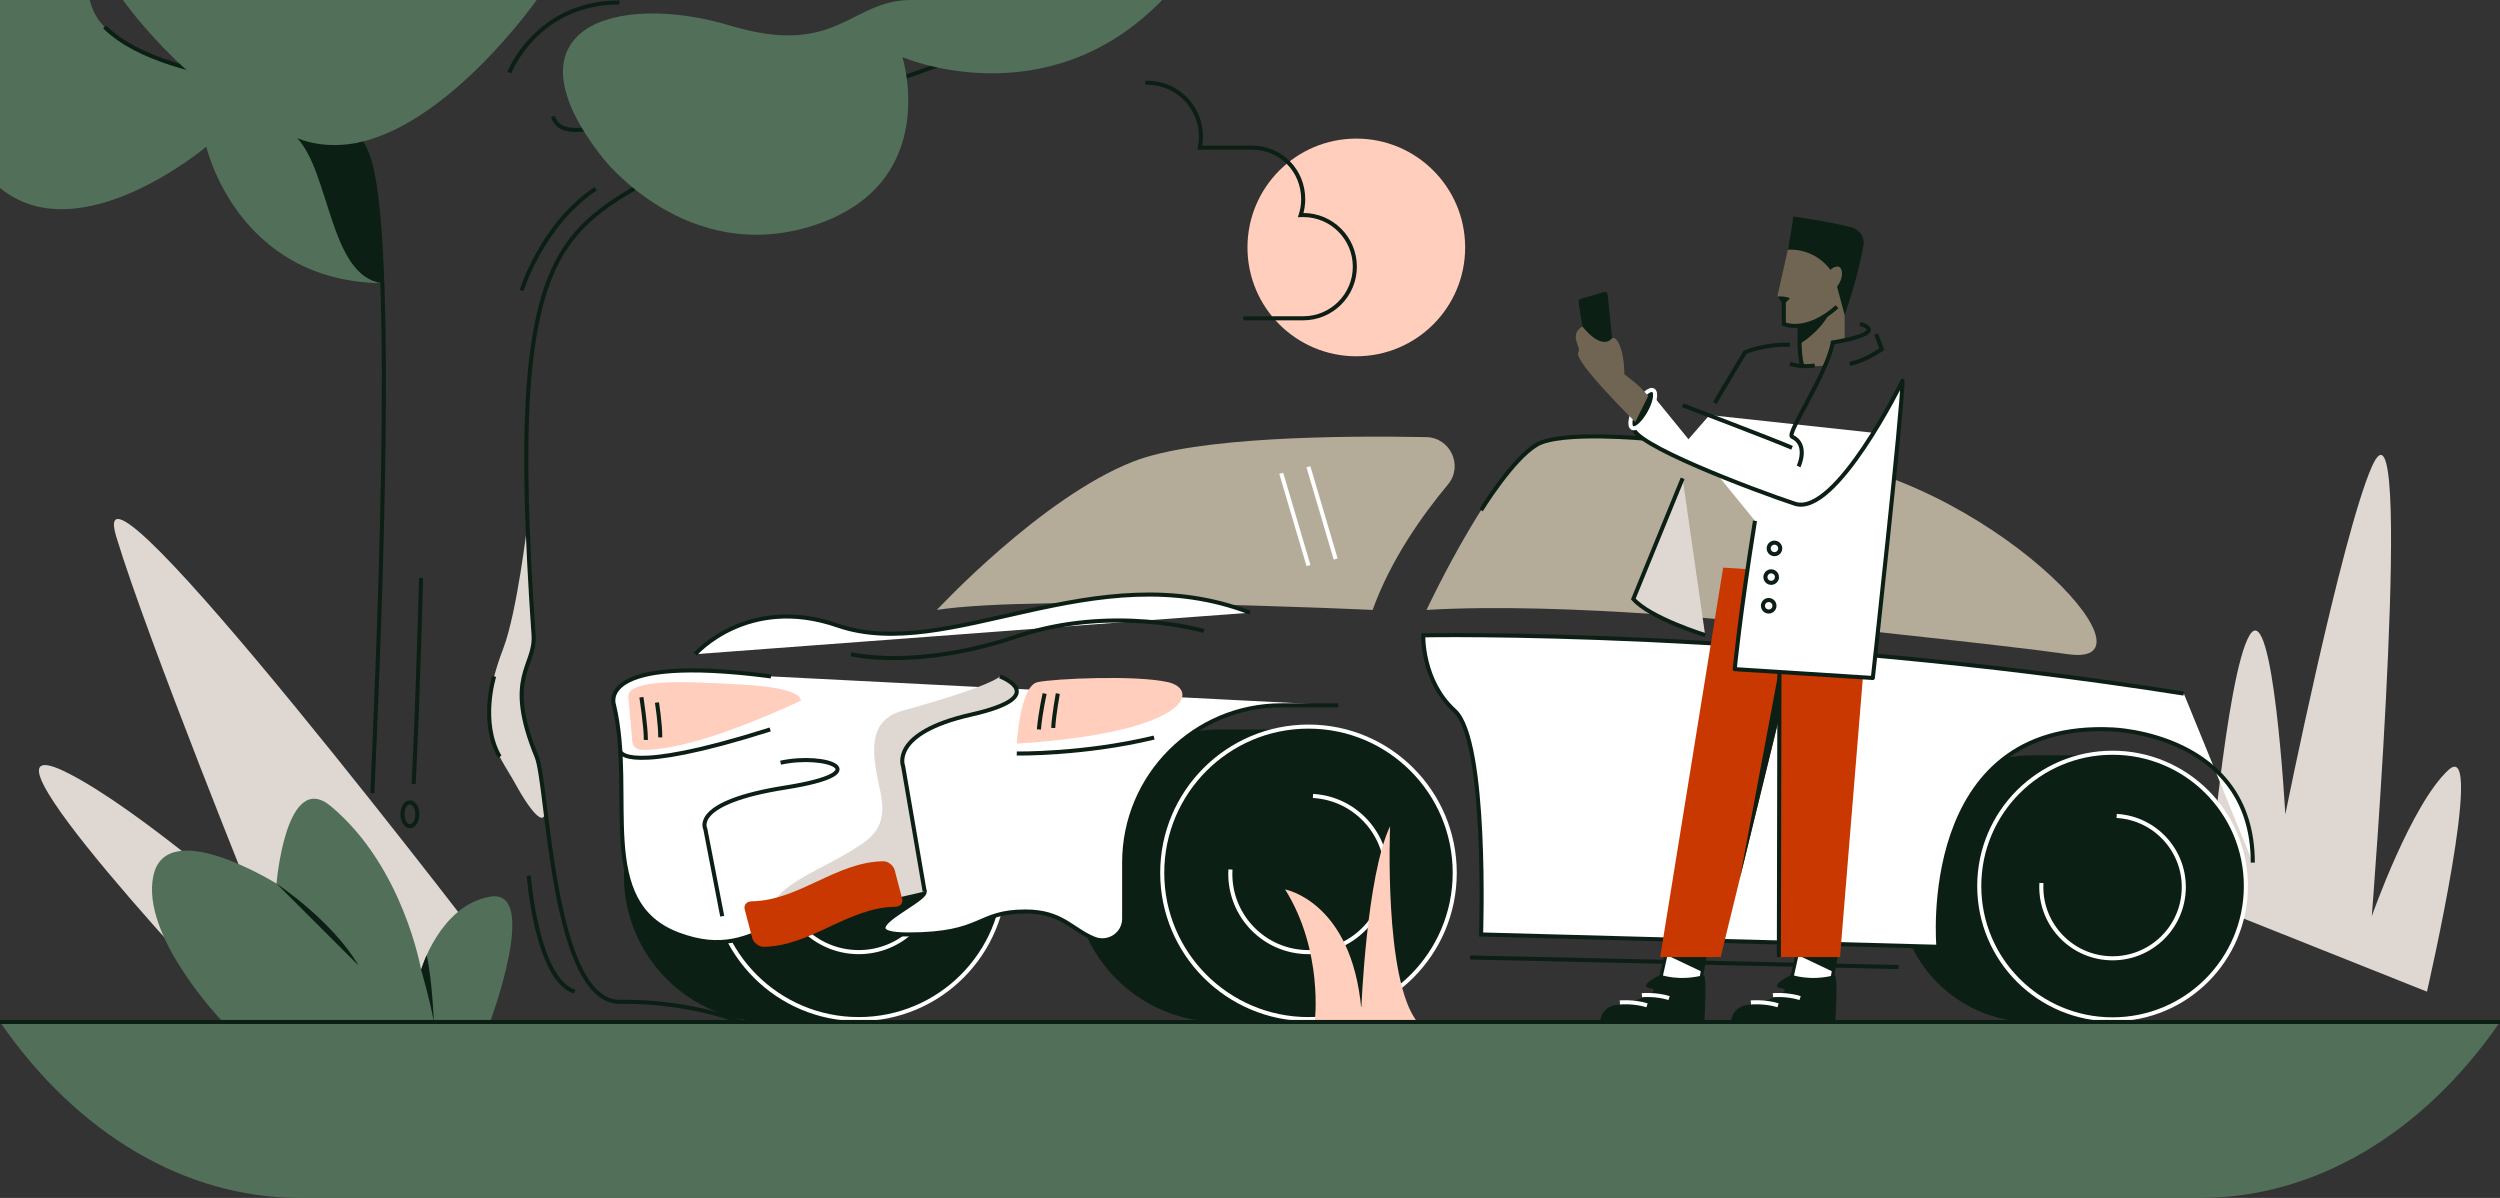 <svg xmlns="http://www.w3.org/2000/svg" width="768" height="368" viewBox="0 0 768 368">
    <rect x="0" y="0" width="768" height="368" fill="#333333" stroke="none"/>
    <g fill="none" fill-rule="evenodd">
        <g>
            <g>
                <g>
                    <g>
                        <path fill="#DFD8D2" d="M162.049 160.752s-3.203 27.347-7.423 38.394c-9.527 24.943-1.586 31.995 3.712 41.684 5.297 9.688 10.785 15.734 8.652 3.686-2.132-12.048-1.921-10.47-4.336-17.995-6.597-20.564 1.708-22.711 1.248-28.861-.59-7.897-1.853-36.908-1.853-36.908" transform="translate(0, -372) translate(-0, 168) translate(0, 204) translate(0, -0)"/>
                        <path fill="#527059" d="M10.702 0H0v57.73c24.483 20.126 63.375-12.666 63.375-12.666s9.438 41.297 53.88 41.931c0 0 .111-39.254-8.276-46.156-8.387-6.903-6.383-9.086-38.737-16.735C37.89 16.456 29.828 9.236 27.562 0h-16.86z" transform="translate(0, -372) translate(-0, 168) translate(0, 204) translate(0, -0)"/>
                        <path fill="#B4AB99" d="M287.812 187.368s32.113-34.616 60.435-45.63c19.471-7.572 63.981-7.955 89.899-7.455 7.433.143 11.434 8.841 6.67 14.55-7.954 9.527-17.62 23.185-23.141 38.535 0 0-103.343-4.783-133.863 0" transform="translate(0, -372) translate(-0, 168) translate(0, 204) translate(0, -0)"/>
                        <path fill="#527059" d="M768 313.947C744.278 348.407 710.93 368 675.994 368H92.006C57.071 368 23.722 348.408 0 313.947h768z" transform="translate(0, -372) translate(-0, 168) translate(0, 204) translate(0, -0)"/>
                        <path fill="#0B1F15" d="M401.965 224.089H374.76c-24.814 0-44.93 20.115-44.93 44.929 0 24.814 20.116 44.929 44.93 44.929h27.205v-89.858z" transform="translate(0, -372) translate(-0, 168) translate(0, 204) translate(0, -0)"/>
                        <path fill="#0B1F15" d="M446.894 268.14c0 24.814-20.115 44.93-44.93 44.93-24.813 0-44.928-20.116-44.928-44.93s20.115-44.929 44.928-44.929c24.815 0 44.93 20.115 44.93 44.93" transform="translate(0, -372) translate(-0, 168) translate(0, 204) translate(0, -0)"/>
                        <path stroke="#FFF" stroke-width="1.25" d="M446.894 268.14c0 24.814-20.115 44.93-44.93 44.93-24.813 0-44.928-20.116-44.928-44.93s20.115-44.929 44.928-44.929c24.815 0 44.93 20.115 44.93 44.93z" transform="translate(0, -372) translate(-0, 168) translate(0, 204) translate(0, -0)"/>
                        <path stroke="#FFF" stroke-width="1.25" d="M403.342 244.516c13.237.76 23.352 12.108 22.59 25.346-.76 13.237-12.108 23.35-25.345 22.59-13.237-.761-23.351-12.11-22.591-25.346" transform="translate(0, -372) translate(-0, 168) translate(0, 204) translate(0, -0)"/>
                        <path fill="#0B1F15" d="M263.803 224.089h-27.204c-24.814 0-44.93 20.115-44.93 44.929 0 24.814 20.116 44.929 44.93 44.929h27.204v-89.858z" transform="translate(0, -372) translate(-0, 168) translate(0, 204) translate(0, -0)"/>
                        <path fill="#0B1F15" d="M308.732 268.14c0 24.814-20.116 44.93-44.93 44.93-24.813 0-44.928-20.116-44.928-44.93s20.115-44.929 44.928-44.929c24.814 0 44.93 20.115 44.93 44.93" transform="translate(0, -372) translate(-0, 168) translate(0, 204) translate(0, -0)"/>
                        <path stroke="#FFF" stroke-width="1.25" d="M308.732 268.14c0 24.814-20.116 44.93-44.93 44.93-24.813 0-44.928-20.116-44.928-44.93s20.115-44.929 44.928-44.929c24.814 0 44.93 20.115 44.93 44.93z" transform="translate(0, -372) translate(-0, 168) translate(0, 204) translate(0, -0)"/>
                        <path stroke="#FFF" stroke-width="1.25" d="M265.18 244.516c13.238.76 23.353 12.108 22.59 25.346-.76 13.237-12.108 23.35-25.344 22.59-13.237-.761-23.351-12.11-22.591-25.346" transform="translate(0, -372) translate(-0, 168) translate(0, 204) translate(0, -0)"/>
                        <g>
                            <path fill="#FFF" d="M222.727 10.718h-17.48c-26.682 0-48.312 21.629-48.312 48.31v17.224c0 4.775-4.859 7.953-9.273 6.135-6.913-2.846-9.828-8.33-21.055-8.33-15.164 0-12.719 7.055-36.017 7.055-23.298 0 15.695-13.814 2.14-14.076-41.34-.8-46.074 24.024-72.733 14.076C-5.866 71.46 6.752 38.559.232 10.718c0 0-6.417-16.026 48.21-8.884" transform="translate(0, -372) translate(-0, 168) translate(0, 204) translate(0, -0) translate(188.406, 205.957)"/>
                            <path stroke="#0B1F15" stroke-width="1.25" d="M222.727 10.718h-17.48c-26.682 0-48.312 21.629-48.312 48.31v17.224c0 4.775-4.859 7.953-9.273 6.135-6.913-2.846-9.828-8.33-21.055-8.33-15.164 0-12.719 7.055-36.017 7.055-23.298 0 15.695-13.814 2.14-14.076-41.34-.8-46.074 24.024-72.733 14.076C-5.866 71.46 6.752 38.559.232 10.718c0 0-6.417-16.026 48.21-8.884" transform="translate(0, -372) translate(-0, 168) translate(0, 204) translate(0, -0) translate(188.406, 205.957)"/>
                        </g>
                        <path fill="#DFD8D2" d="M678.043 277.718s5.786-70.723 13.049-82.61c7.262-11.888 10.956 55.048 10.956 55.048s17.258-85.596 26.566-106.758c13.315-30.27 0 138.068 0 138.068s12.105-34.505 23.603-44.979c11.499-10.474-6.657 68.144-6.657 68.144" transform="translate(0, -372) translate(-0, 168) translate(0, 204) translate(0, -0)"/>
                        <path fill="#0B1F15" d="M648.98 232.039h-24.798c-22.619 0-40.955 18.336-40.955 40.954 0 22.618 18.337 40.954 40.955 40.954h24.798v-81.908z" transform="translate(0, -372) translate(-0, 168) translate(0, 204) translate(0, -0)"/>
                        <path fill="#0B1F15" d="M689.934 272.193c0 22.618-18.336 40.954-40.954 40.954-22.618 0-40.954-18.336-40.954-40.954 0-22.618 18.336-40.954 40.954-40.954 22.618 0 40.954 18.336 40.954 40.954" transform="translate(0, -372) translate(-0, 168) translate(0, 204) translate(0, -0)"/>
                        <path stroke="#FFF" stroke-width="1.25" d="M689.934 272.193c0 22.618-18.336 40.954-40.954 40.954-22.618 0-40.954-18.336-40.954-40.954 0-22.618 18.336-40.954 40.954-40.954 22.618 0 40.954 18.336 40.954 40.954z" transform="translate(0, -372) translate(-0, 168) translate(0, 204) translate(0, -0)"/>
                        <path stroke="#FFF" stroke-width="1.25" d="M650.235 250.659c12.065.694 21.285 11.037 20.591 23.103-.694 12.066-11.037 21.285-23.103 20.592-12.066-.694-21.285-11.037-20.592-23.103" transform="translate(0, -372) translate(-0, 168) translate(0, 204) translate(0, -0)"/>
                        <path stroke="#0B1F15" stroke-width="1.25" d="M221.865 281.466l-5.2-26.823s-4.56-8.114 24.598-12.714c29.161-4.6 12.232-10.66-1.468-7.63M190.564 230.844s1.104 7.48 46.034-6.755" transform="translate(0, -372) translate(-0, 168) translate(0, 204) translate(0, -0)"/>
                        <path fill="#FFCEBC" d="M245.948 215.273s1.69-3.886-18.212-4.991c-17.832-.99-28.292-1.331-33.324 1.412-.964.525-1.483 1.61-1.375 2.703.303 3.079.945 9.783 1.166 13.31.09 1.432 1.232 2.564 2.665 2.632 5.203.244 19.03-1.13 49.08-15.066" transform="translate(0, -372) translate(-0, 168) translate(0, 204) translate(0, -0)"/>
                        <path stroke="#0B1F15" stroke-width="1.25" d="M197.034 214.196s1.412 9.06 1.37 13.12M201.81 215.823s1.059 6.64 1.017 10.698" transform="translate(0, -372) translate(-0, 168) translate(0, 204) translate(0, -0)"/>
                        <path fill="#FFCEBC" d="M312.35 228.448s.999-17.765 6.394-18.89c5.394-1.125 30.31-2.214 40.07 0 9.762 2.215 7.084 15.406-46.463 18.89" transform="translate(0, -372) translate(-0, 168) translate(0, 204) translate(0, -0)"/>
                        <path stroke="#0B1F15" stroke-width="1.25" d="M312.35 231.477s20.566.338 42.189-4.899M320.922 213.064s-1.281 5.512-1.775 11.025M324.959 213.064s-1.208 6.543-1.413 10.564" transform="translate(0, -372) translate(-0, 168) translate(0, 204) translate(0, -0)"/>
                        <path fill="#DFD8D2" d="M284.06 273.868l-6.618-38.45s-4.2-10.207 20.9-15.888c25.099-5.68 8.816-11.739 8.816-11.739s-1.829 2.762-29.942 10.555c-10.192 2.826-9.248 12.017-7.827 19.754 1.34 7.295 4.495 14.797-4.226 20.885-13.506 9.43-31.382 13.146-28.565 25.798" transform="translate(0, -372) translate(-0, 168) translate(0, 204) translate(0, -0)"/>
                        <path stroke="#0B1F15" stroke-width="1.25" d="M284.06 273.868l-6.618-38.45s-4.2-10.207 20.9-15.888c25.099-5.68 8.816-11.739 8.816-11.739" transform="translate(0, -372) translate(-0, 168) translate(0, 204) translate(0, -0)"/>
                        <path fill="#C93800" d="M274.974 278.559c-14.472.22-25.89 12.083-40.361 12.302-1.553.027-3.163-1.293-3.545-2.751l-2.282-8.702c-.383-1.461.607-2.506 2.159-2.531 14.47-.22 25.889-12.083 40.36-12.302 1.553-.029 3.164 1.294 3.546 2.751.76 2.9 1.52 5.801 2.282 8.702.384 1.465-.607 2.505-2.16 2.531" transform="translate(0, -372) translate(-0, 168) translate(0, 204) translate(0, -0)"/>
                        <g>
                            <path fill="#FFF" d="M0 18.319S16.047-.076 43.708 9.503c34.095 11.807 79.086-22.348 126.71-3.933" transform="translate(0, -372) translate(-0, 168) translate(0, 204) translate(0, -0) translate(213.582, 182.648)"/>
                            <path stroke="#0B1F15" stroke-width="1.25" d="M0 18.319S16.047-.076 43.708 9.503c34.095 11.807 79.086-22.348 126.71-3.933" transform="translate(0, -372) translate(-0, 168) translate(0, 204) translate(0, -0) translate(213.582, 182.648)"/>
                        </g>
                        <path stroke="#0B1F15" stroke-width="1.25" d="M261.447 200.967s19.817 4.99 50.903-5.464c29.523-9.929 57.462-1.665 57.462-1.665" transform="translate(0, -372) translate(-0, 168) translate(0, 204) translate(0, -0)"/>
                        <path fill="#B4AB99" d="M438.226 187.368s22.29-47.535 36.288-51.887c14-4.352 69.79 3.306 69.79 3.306l.092 53.021s-62.554-7.022-106.17-4.44M552.432 140.02l2.296 51.788s61.488 6.41 80.562 9.16c30.823 4.443-24.955-55.164-82.858-60.947" transform="translate(0, -372) translate(-0, 168) translate(0, 204) translate(0, -0)"/>
                        <path stroke="#0B1F15" stroke-width="1.25" d="M454.986 156.73s9.635-15.73 17.117-20.13c7.482-4.398 34.46-1.736 34.46-1.736" transform="translate(0, -372) translate(-0, 168) translate(0, 204) translate(0, -0)"/>
                        <g>
                            <path fill="#FFF" d="M233.641 17.956C106.442-2.064.003.066.003.066s-.464 14.02 9.668 23.172c10.132 9.153 8.093 68.723 8.093 68.723l140.5 3.793s-6.312-69.75 53.493-66.773c0 0 43.077 1.294 43.077 40.894" transform="translate(0, -372) translate(-0, 168) translate(0, 204) translate(0, -0) translate(437.222, 195.107)"/>
                            <path stroke="#0B1F15" stroke-width="1.25" d="M233.641 17.956C106.442-2.064.003.066.003.066s-.464 14.02 9.668 23.172c10.132 9.153 8.093 68.723 8.093 68.723l140.5 3.793s-6.312-69.75 53.493-66.773c0 0 43.077 1.294 43.077 40.894" transform="translate(0, -372) translate(-0, 168) translate(0, 204) translate(0, -0) translate(437.222, 195.107)"/>
                        </g>
                        <g>
                            <path fill="#FFF" d="M0 0l2.296 51.787s4.454 3.976 4.454 9.16v80.498" transform="translate(0, -372) translate(-0, 168) translate(0, 204) translate(0, -0) translate(552.432, 140.021)"/>
                            <path stroke="#0B1F15" stroke-width="1.25" d="M0 0l2.296 51.787s4.454 3.976 4.454 9.16v80.498" transform="translate(0, -372) translate(-0, 168) translate(0, 204) translate(0, -0) translate(552.432, 140.021)"/>
                        </g>
                        <g>
                            <path fill="#FFF" d="M0 0L131.631 2.948" transform="translate(0, -372) translate(-0, 168) translate(0, 204) translate(0, -0) translate(451.597, 294.139)"/>
                            <path stroke="#0B1F15" stroke-width="1.25" d="M0 0L131.631 2.948" transform="translate(0, -372) translate(-0, 168) translate(0, 204) translate(0, -0) translate(451.597, 294.139)"/>
                        </g>
                        <path stroke="#FFF" stroke-width="1.25" d="M393.603 145.398L401.964 173.73M401.952 143.398L410.314 171.73" transform="translate(0, -372) translate(-0, 168) translate(0, 204) translate(0, -0)"/>
                        <path stroke="#0B1F15" stroke-width="1.25" d="M114.386 243.689c1.51-35.478 7.555-164.45-.75-193.888-8.303-29.44-59.632-20.381-81.522-41.516M169.864 35.764c3.022 10.048 24.124-.718 43.718-5.024 19.593-4.306 47.865-12.1 47.865-12.1M129.36 177.536s-.946 36.66-2.288 63.294M227.736 313.947s-16.096-6.533-37.172-6.18c-21.076.354-22.122-66.571-25.707-75.3-10.136-24.676-.273-27.601-.944-37.36-4.323-62.83-3.018-99.314 9.473-118.51 10.706-16.451 31.174-27.455 132.831-62.89" transform="translate(0, -372) translate(-0, 168) translate(0, 204) translate(0, -0)"/>
                        <path fill="#527059" d="M185.166 48.511s25.811 33.554 65.043 20.65c39.233-12.907 27.007-51.623 27.007-51.623S321.385 36.665 357.035 0h-77.111c-18.782 0-22.634 17.755-55.506 7.893-35.032-10.51-70.91.391-39.252 40.618" transform="translate(0, -372) translate(-0, 168) translate(0, 204) translate(0, -0)"/>
                        <path stroke="#0B1F15" stroke-width="1.25" d="M162.43 269.018s2.428 32.013 14.118 35.613M128.217 250.156c0 2.021-1.024 3.66-2.288 3.66-1.264 0-2.288-1.639-2.288-3.66s1.024-3.66 2.288-3.66c1.264 0 2.288 1.639 2.288 3.66z" transform="translate(0, -372) translate(-0, 168) translate(0, 204) translate(0, -0)"/>
                        <path fill="#527059" d="M37.785 0s23.841 34.318 56.986 43.498C127.916 52.677 164.857 0 164.857 0H37.785z" transform="translate(0, -372) translate(-0, 168) translate(0, 204) translate(0, -0)"/>
                        <path fill="#0B1F15" d="M110.945 43.587s-10.059 2.826-19.678-1.166c10.054 10.511 10.054 42.353 25.987 44.574 0 0 .156-35.078-6.309-43.408" transform="translate(0, -372) translate(-0, 168) translate(0, 204) translate(0, -0)"/>
                        <path stroke="#0B1F15" stroke-width="1.25" d="M156.452 22.286S164.857.754 190.265.754" transform="translate(0, -372) translate(-0, 168) translate(0, 204) translate(0, -0)"/>
                        <path fill="#DFD8D2" d="M73.981 313.538s16.637-25.064 44.448-14.143c36.02 14.143 36.02-1.478 36.02-1.478S24.321 127.212 35.713 164.859c9.615 31.77 43.79 116.167 43.79 116.167s-36.359-32.107-58.368-43.403c-37.69-19.345 52.846 75.915 52.846 75.915" transform="translate(0, -372) translate(-0, 168) translate(0, 204) translate(0, -0)"/>
                        <path fill="#527059" d="M68.483 313.947s-25.38-26.268-21.364-44.93c4.016-18.66 37.821 2.426 37.821 2.426s2.93-35.295 16.734-23.752c22.271 18.62 27.686 50.193 27.686 50.193s5.784-19.747 21.18-22.425c15.396-2.677 0 38.488 0 38.488H68.483z" transform="translate(0, -372) translate(-0, 168) translate(0, 204) translate(0, -0)"/>
                        <path fill="#0B1F15" d="M129.36 297.884s2.678 9.085 3.927 16.063c0 0-.49-12.885-2.21-20.512 0 0-.726 1.506-1.717 4.449M84.94 271.443s17.087 11.279 25.218 25.179" transform="translate(0, -372) translate(-0, 168) translate(0, 204) translate(0, -0)"/>
                        <path fill="#FFCEBC" d="M403.896 313.947s2.751-21.793-9.113-40.71c0 0 20.417 3.663 23.41 36.71 0 0 1.576-40.953 8.846-56.131 0 0-2 47.107 8.36 60.13" transform="translate(0, -372) translate(-0, 168) translate(0, 204) translate(0, -0)"/>
                        <path stroke="#0B1F15" stroke-width="1.25" d="M0 313.947L768 313.947M160.254 89.251s6.154-20.212 22.73-31.275" transform="translate(0, -372) translate(-0, 168) translate(0, 204) translate(0, -0)"/>
                        <path fill="#FFCEBC" d="M450.095 76.013c0 18.466-14.97 33.436-33.436 33.436s-33.436-14.97-33.436-33.436 14.97-33.436 33.436-33.436 33.436 14.97 33.436 33.436" transform="translate(0, -372) translate(-0, 168) translate(0, 204) translate(0, -0)"/>
                        <path stroke="#0B1F15" stroke-linecap="round" stroke-width="1.25" d="M382.496 97.78h17.847c8.76 0 15.861-7.102 15.861-15.862s-7.102-15.86-15.86-15.86c-.257 0-.51.007-.764.018.493-1.532.763-3.166.763-4.863 0-8.76-6.765-15.86-15.86-15.86h-15.895c.23-1.097.35-2.233.35-3.397 0-9.14-7.41-16.552-16.55-16.552" transform="translate(0, -372) translate(-0, 168) translate(0, 204) translate(0, -0)"/>
                        <path stroke="#0B1F15" stroke-width="1.25" d="M151.81 207.79s-4.45 13.998 1.696 24.678M527.837 210.743s12.458 7.993 24.595 2.321" transform="translate(0, -372) translate(-0, 168) translate(0, 204) translate(0, -0)"/>
                        <g>
                            <path fill="#FFF" d="M41.087 61.006l-7.605 8.735.78 5.582L66.45 88.336c3.796 1.563 7.7.158 11.713-4.214 4.012-4.373 8.46-10.26 13.342-17.66l-50.418-5.456zM28.258 224.362L25.074 238.553 37.719 238.553 39.815 226.765z" transform="translate(0, -372) translate(-0, 168) translate(0, 204) translate(0, -0) translate(484.069, 66.5)"/>
                            <path stroke="#0B1F15" d="M28.258 224.362L25.074 238.553 37.719 238.553 39.815 226.765z" transform="translate(0, -372) translate(-0, 168) translate(0, 204) translate(0, -0) translate(484.069, 66.5)"/>
                            <path fill="#0B1F15" d="M27.633 226.741L38.871 232.072 39.815 226.764zM26.075 232.953s5.546 2.108 13.156.126c1.243-.095.248 14.368.248 14.368H7.547c0-.187.008-.373.027-.557.259-2.653 2.604-4.62 5.269-4.711 4.105-.14 14.026-4.513 10.324-5-4.747-.624 2.908-4.226 2.908-4.226" transform="translate(0, -372) translate(-0, 168) translate(0, 204) translate(0, -0) translate(484.069, 66.5)"/>
                            <path stroke="#FFF" stroke-width="1.25" d="M13.552 241.45s4.314-.394 8.35.886M20.328 239.222s4.314-.394 8.349.886" transform="translate(0, -372) translate(-0, 168) translate(0, 204) translate(0, -0) translate(484.069, 66.5)"/>
                            <path fill="#FFF" d="M68.508 224.362L65.324 238.553 77.969 238.553 80.064 226.765z" transform="translate(0, -372) translate(-0, 168) translate(0, 204) translate(0, -0) translate(484.069, 66.5)"/>
                            <path stroke="#0B1F15" d="M68.508 224.362L65.324 238.553 77.969 238.553 80.064 226.765z" transform="translate(0, -372) translate(-0, 168) translate(0, 204) translate(0, -0) translate(484.069, 66.5)"/>
                            <path fill="#0B1F15" d="M67.883 226.741L79.12 232.072 80.064 226.764zM66.325 232.953s5.545 2.108 13.156.126c1.242-.095.247 14.368.247 14.368H47.796c0-.187.009-.373.027-.557.259-2.653 2.605-4.62 5.269-4.711 4.106-.14 14.026-4.513 10.325-5-4.747-.624 2.908-4.226 2.908-4.226" transform="translate(0, -372) translate(-0, 168) translate(0, 204) translate(0, -0) translate(484.069, 66.5)"/>
                            <path stroke="#FFF" stroke-width="1.25" d="M53.802 241.45s4.314-.394 8.35.886M60.577 239.222s4.314-.394 8.35.886" transform="translate(0, -372) translate(-0, 168) translate(0, 204) translate(0, -0) translate(484.069, 66.5)"/>
                            <path fill="#C93800" d="M25.933 227.52L44.513 227.52 62.4 154.346 62.4 227.52 81.182 227.52 90.735 110.779 45.287 107.868z" transform="translate(0, -372) translate(-0, 168) translate(0, 204) translate(0, -0) translate(484.069, 66.5)"/>
                            <g>
                                <path fill="#706553" d="M3.624 8.426L0 24.573l1.985 1.776v6.69s2.442.985 4.912.49c-.052 3.877.814 12.448.814 12.448s5.609.134 6.847-.241c0 0 1.963-4.952 2.205-6.965 0 0 2.93-.1 3.912-.807V21.34l.328-8.553-17.38-4.36z" transform="translate(0, -372) translate(-0, 168) translate(0, 204) translate(0, -0) translate(484.069, 66.5) translate(61.931, 0)"/>
                                <path fill="#0B1F15" d="M20.673 30.272s4.115-11.345 5.792-21.539c.43-2.61-1.4-4.8-3.96-5.464C15.84 1.54 4.847 0 4.847 0s.102 1.184-1.625 10.221c0 0 7.703-.931 13.121 6.194 0 0 .851-1.037 2.208-1.037 1.357 0 2.18 3.05-.214 6.158M6.897 33.53v5.598s5.965-3.36 9.221-9.576c0 0-5.076 4.21-9.221 3.977" transform="translate(0, -372) translate(-0, 168) translate(0, 204) translate(0, -0) translate(484.069, 66.5) translate(61.931, 0)"/>
                                <path stroke="#0B1F15" stroke-width="1.25" d="M18.337 27.743C8.81 36.226 1.984 33.038 1.984 33.038V26.35M6.897 33.53s-.485 9.022.814 12.447" transform="translate(0, -372) translate(-0, 168) translate(0, 204) translate(0, -0) translate(484.069, 66.5) translate(61.931, 0)"/>
                                <path fill="#0B1F15" d="M0 24.583s2.63-.188 3.876.586l-1.938 1.865L0 24.584z" transform="translate(0, -372) translate(-0, 168) translate(0, 204) translate(0, -0) translate(484.069, 66.5) translate(61.931, 0)"/>
                            </g>
                            <g>
                                <path fill="#FFF" d="M0.589 0L0.411 91.065" transform="translate(0, -372) translate(-0, 168) translate(0, 204) translate(0, -0) translate(484.069, 66.5) translate(61.988, 136.455)"/>
                                <path stroke="#0B1F15" stroke-width="1.25" d="M0.589 0L0.411 91.065" transform="translate(0, -372) translate(-0, 168) translate(0, 204) translate(0, -0) translate(484.069, 66.5) translate(61.988, 136.455)"/>
                            </g>
                            <path fill="#0B1F15" d="M62.577 138.539L50.433 203.299 62.4 154.346z" transform="translate(0, -372) translate(-0, 168) translate(0, 204) translate(0, -0) translate(484.069, 66.5)"/>
                            <g>
                                <path fill="#FFF" d="M5.907 4.389C7.057 6.586.036 14.101.036 14.101c-1.37 4.977 37.037 19.493 49.598 23.64C62.193 41.888 82.694 0 82.694 0c0 8.709-9.124 91.269-9.124 91.269l-42.427-2.716s1.599-16.699 6.224-45.566" transform="translate(0, -372) translate(-0, 168) translate(0, 204) translate(0, -0) translate(484.069, 66.5) translate(17.692, 50.506)"/>
                                <path stroke="#0B1F15" stroke-linejoin="round" stroke-width="1.25" d="M5.907 4.389C7.057 6.586.036 14.101.036 14.101c-1.37 4.977 37.037 19.493 49.598 23.64C62.193 41.888 82.694 0 82.694 0c0 8.709-9.124 91.269-9.124 91.269l-42.427-2.716s1.599-16.699 6.224-45.566" transform="translate(0, -372) translate(-0, 168) translate(0, 204) translate(0, -0) translate(484.069, 66.5) translate(17.692, 50.506)"/>
                            </g>
                            <path fill="#0B1F15" d="M18.575 58.066c-1.778 3.193-2.318 6.284-1.206 6.904 1.112.619 3.455-1.468 5.233-4.661 1.779-3.193 2.319-6.284 1.206-6.904-1.112-.619-3.456 1.468-5.233 4.661" transform="translate(0, -372) translate(-0, 168) translate(0, 204) translate(0, -0) translate(484.069, 66.5)"/>
                            <path stroke="#FFF" stroke-width="1.25" d="M18.575 58.066c-1.778 3.193-2.318 6.284-1.206 6.904 1.112.619 3.455-1.468 5.233-4.661 1.779-3.193 2.319-6.284 1.206-6.904-1.112-.619-3.456 1.468-5.233 4.661z" transform="translate(0, -372) translate(-0, 168) translate(0, 204) translate(0, -0) translate(484.069, 66.5)"/>
                            <path stroke="#0B1F15" stroke-width="1.25" d="M32.836 57.988S60.315 68.392 66.45 71.06M61.044 119.59c0 .977-.792 1.769-1.77 1.769-.976 0-1.768-.792-1.768-1.769 0-.977.792-1.769 1.768-1.769.978 0 1.77.792 1.77 1.769zM61.808 110.78c0 .976-.793 1.768-1.77 1.768s-1.769-.792-1.769-1.769c0-.977.792-1.769 1.77-1.769.976 0 1.77.792 1.77 1.77zM62.813 101.968c0 .977-.792 1.77-1.77 1.77-.976 0-1.769-.793-1.769-1.77s.793-1.769 1.769-1.769c.978 0 1.77.792 1.77 1.77zM68.457 76.785s3.202-6.696-2.007-9.142c-1.844-.866 10.8-19.294 12.52-28.94 0 0 17.707-2.723 8.37-5.7" transform="translate(0, -372) translate(-0, 168) translate(0, 204) translate(0, -0) translate(484.069, 66.5)"/>
                            <g>
                                <path fill="#DFD8D2" d="M22.062 48.16S5.026 42.868 0 37.052L15.145 0" transform="translate(0, -372) translate(-0, 168) translate(0, 204) translate(0, -0) translate(484.069, 66.5) translate(17.691, 80.448)"/>
                                <path stroke="#0B1F15" stroke-width="1.25" d="M22.062 48.16S5.026 42.868 0 37.052L15.145 0" transform="translate(0, -372) translate(-0, 168) translate(0, 204) translate(0, -0) translate(484.069, 66.5) translate(17.691, 80.448)"/>
                            </g>
                            <path stroke="#0B1F15" stroke-width="1.25" d="M42.707 57.283L51.96 41.78s3.827-1.875 10.853-2.364h2.994M65.765 45.257s3.187 1.186 7.67.548M92.279 36.155l1.736 4.632s-5.383 3.728-9.833 4.47" transform="translate(0, -372) translate(-0, 168) translate(0, 204) translate(0, -0) translate(484.069, 66.5)"/>
                            <path fill="#0B1F15" d="M2.145 34.404L.86 26.303c-.069-.439.208-.87.64-.995l7.2-2.079c.514-.149 1.028.192 1.083.72l1.646 15.83c.011.104.002.21-.024.312l-.557 2.127c-.099.379-.436.653-.825.672l-1.731.08-2.971.139c-.394.018-.742-.23-.851-.606l-2.303-7.997c-.008-.033-.016-.067-.022-.102" transform="translate(0, -372) translate(-0, 168) translate(0, 204) translate(0, -0) translate(484.069, 66.5)"/>
                            <path fill="#706553" d="M18.296 63.14S-1 44.127.784 41.737c1.123-1.505-3.167-5.319 1.286-7.948 0 0 5.461 7.359 8.983 3.738 1.168-1.202 3.77 2.382 3.891 10.933 5.482 4.272 4.94 4.114 7.323 6.677" transform="translate(0, -372) translate(-0, 168) translate(0, 204) translate(0, -0) translate(484.069, 66.5)"/>
                        </g>
                    </g>
                </g>
            </g>
        </g>
    </g>
</svg>
